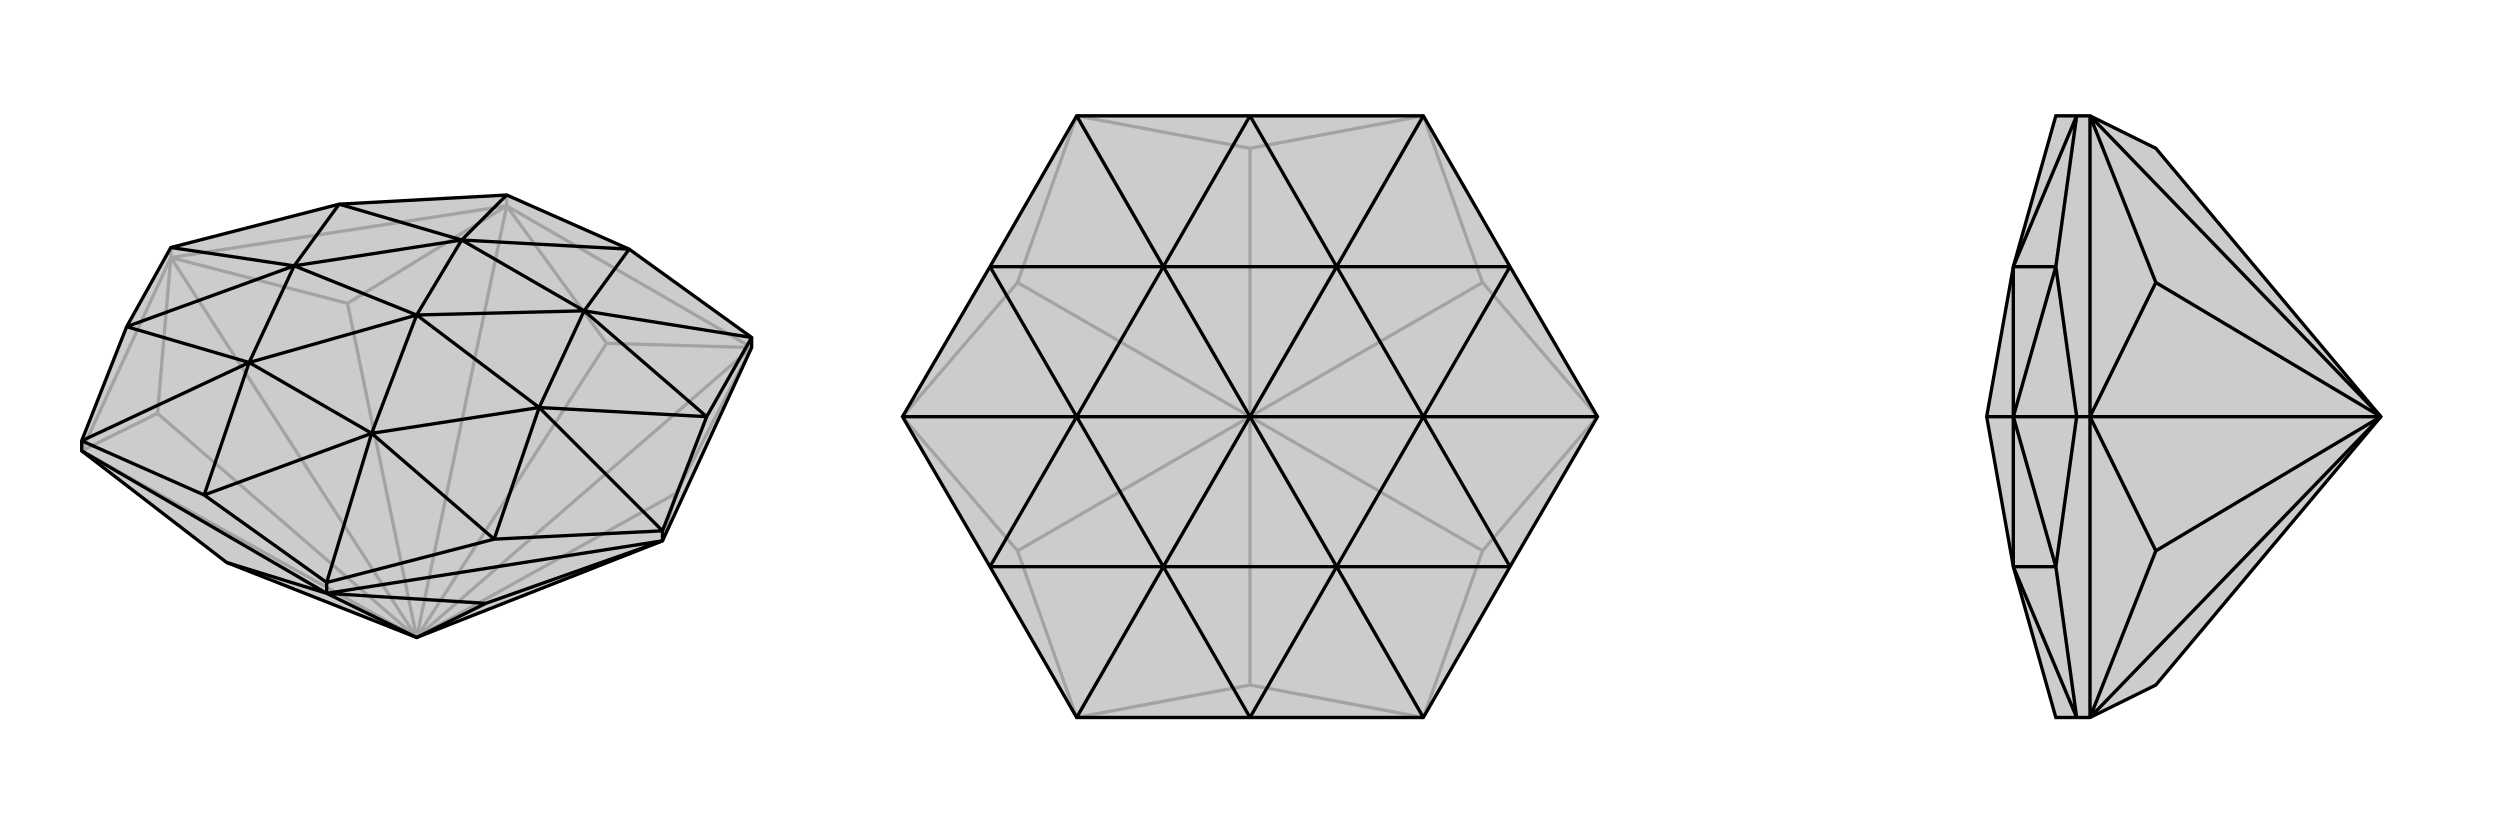 <svg xmlns="http://www.w3.org/2000/svg" viewBox="0 0 3000 1000">
    <g stroke="currentColor" stroke-width="4" fill="none" transform="translate(0 -27)">
        <path fill="currentColor" stroke="none" fill-opacity=".2" d="M272,702L98,568L98,556L152,419L205,324L407,272L608,261L755,326L902,432L902,444L795,676L500,792z" />
<path stroke-opacity=".2" d="M500,792L728,439M500,792L98,568M500,792L608,274M500,792L902,444M500,792L189,523M500,792L417,391M500,792L205,336M500,792L811,619M728,439L608,274M728,439L902,444M189,523L98,568M189,523L205,336M417,391L608,274M417,391L205,336M811,619L902,444M811,619L795,676M608,274L902,444M98,568L205,336M608,274L205,336M608,274L608,261M205,336L205,324" />
<path d="M272,702L98,568L98,556L152,419L205,324L407,272L608,261L755,326L902,432L902,444L795,676L500,792z" />
<path d="M500,792L392,739M500,792L583,751M272,702L392,739M583,751L392,739M583,751L795,676M98,568L392,739M392,739L795,676M392,739L392,726M795,676L795,664M392,726L245,621M98,556L245,621M902,432L848,527M902,432L701,400M392,726L593,674M392,726L446,547M98,556L299,462M608,261L554,315M848,527L795,664M795,664L593,674M795,664L647,516M205,324L353,346M755,326L701,400M755,326L554,315M245,621L446,547M245,621L299,462M848,527L701,400M848,527L647,516M593,674L446,547M593,674L647,516M152,419L299,462M152,419L353,346M407,272L554,315M407,272L353,346M701,400L554,315M446,547L299,462M701,400L647,516M701,400L500,405M446,547L647,516M446,547L500,405M647,516L500,405M299,462L353,346M299,462L500,405M554,315L353,346M554,315L500,405M500,405L353,346" />
    </g>
    <g stroke="currentColor" stroke-width="4" fill="none" transform="translate(1000 0)">
        <path fill="currentColor" stroke="none" fill-opacity=".2" d="M500,139L292,139L188,320L83,500L188,680L292,861L500,861L708,861L812,680L917,500L812,320L708,139z" />
<path stroke-opacity=".2" d="M500,500L500,178M500,500L500,822M500,500L292,861M500,500L292,139M500,500L708,139M500,500L708,861M500,500L221,661M500,500L221,339M500,500L83,500M500,500L779,339M500,500L779,661M500,500L917,500M500,822L292,861M500,822L708,861M500,178L292,139M500,178L708,139M221,661L292,861M221,661L83,500M221,339L292,139M221,339L83,500M779,339L708,139M779,339L917,500M779,661L708,861M779,661L917,500" />
<path d="M500,139L292,139L188,320L83,500L188,680L292,861L500,861L708,861L812,680L917,500L812,320L708,139z" />
<path d="M708,139L604,320M708,861L604,680M292,861L396,680M292,139L396,320M917,500L708,500M83,500L292,500M500,139L604,320M500,139L396,320M500,861L604,680M500,861L396,680M812,320L604,320M812,320L708,500M812,680L604,680M812,680L708,500M188,680L396,680M188,680L292,500M188,320L396,320M188,320L292,500M604,320L396,320M604,680L396,680M604,320L708,500M604,320L500,500M604,680L708,500M604,680L500,500M708,500L500,500M396,680L292,500M396,680L500,500M396,320L292,500M396,320L500,500M500,500L292,500" />
    </g>
    <g stroke="currentColor" stroke-width="4" fill="none" transform="translate(2000 0)">
        <path fill="currentColor" stroke="none" fill-opacity=".2" d="M587,822L508,861L492,861L467,861L416,680L384,500L416,320L467,139L492,139L508,139L587,178L857,500z" />
<path stroke-opacity=".2" d="M857,500L508,861M857,500L508,139M857,500L587,661M857,500L587,339M857,500L508,500M587,661L508,861M587,661L508,500M587,339L508,139M587,339L508,500M508,861L508,500M508,139L508,500M508,500L492,500M492,861L467,680M492,861L416,680M492,139L467,320M492,139L416,320M492,500L467,680M492,500L467,320M492,500L416,500M467,680L416,680M467,680L416,500M467,320L416,320M467,320L416,500M416,680L416,500M416,320L416,500M384,500L416,500" />
<path d="M587,822L508,861L492,861L467,861L416,680L384,500L416,320L467,139L492,139L508,139L587,178L857,500z" />
<path d="M857,500L508,139M857,500L508,861M857,500L587,339M857,500L587,661M857,500L508,500M587,339L508,139M587,339L508,500M587,661L508,861M587,661L508,500M508,139L508,500M508,861L508,500M508,500L492,500M492,139L467,320M492,139L416,320M492,861L467,680M492,861L416,680M467,320L492,500M492,500L467,680M492,500L416,500M467,320L416,320M467,320L416,500M467,680L416,680M467,680L416,500M416,320L416,500M416,680L416,500M416,500L384,500" />
    </g>
</svg>